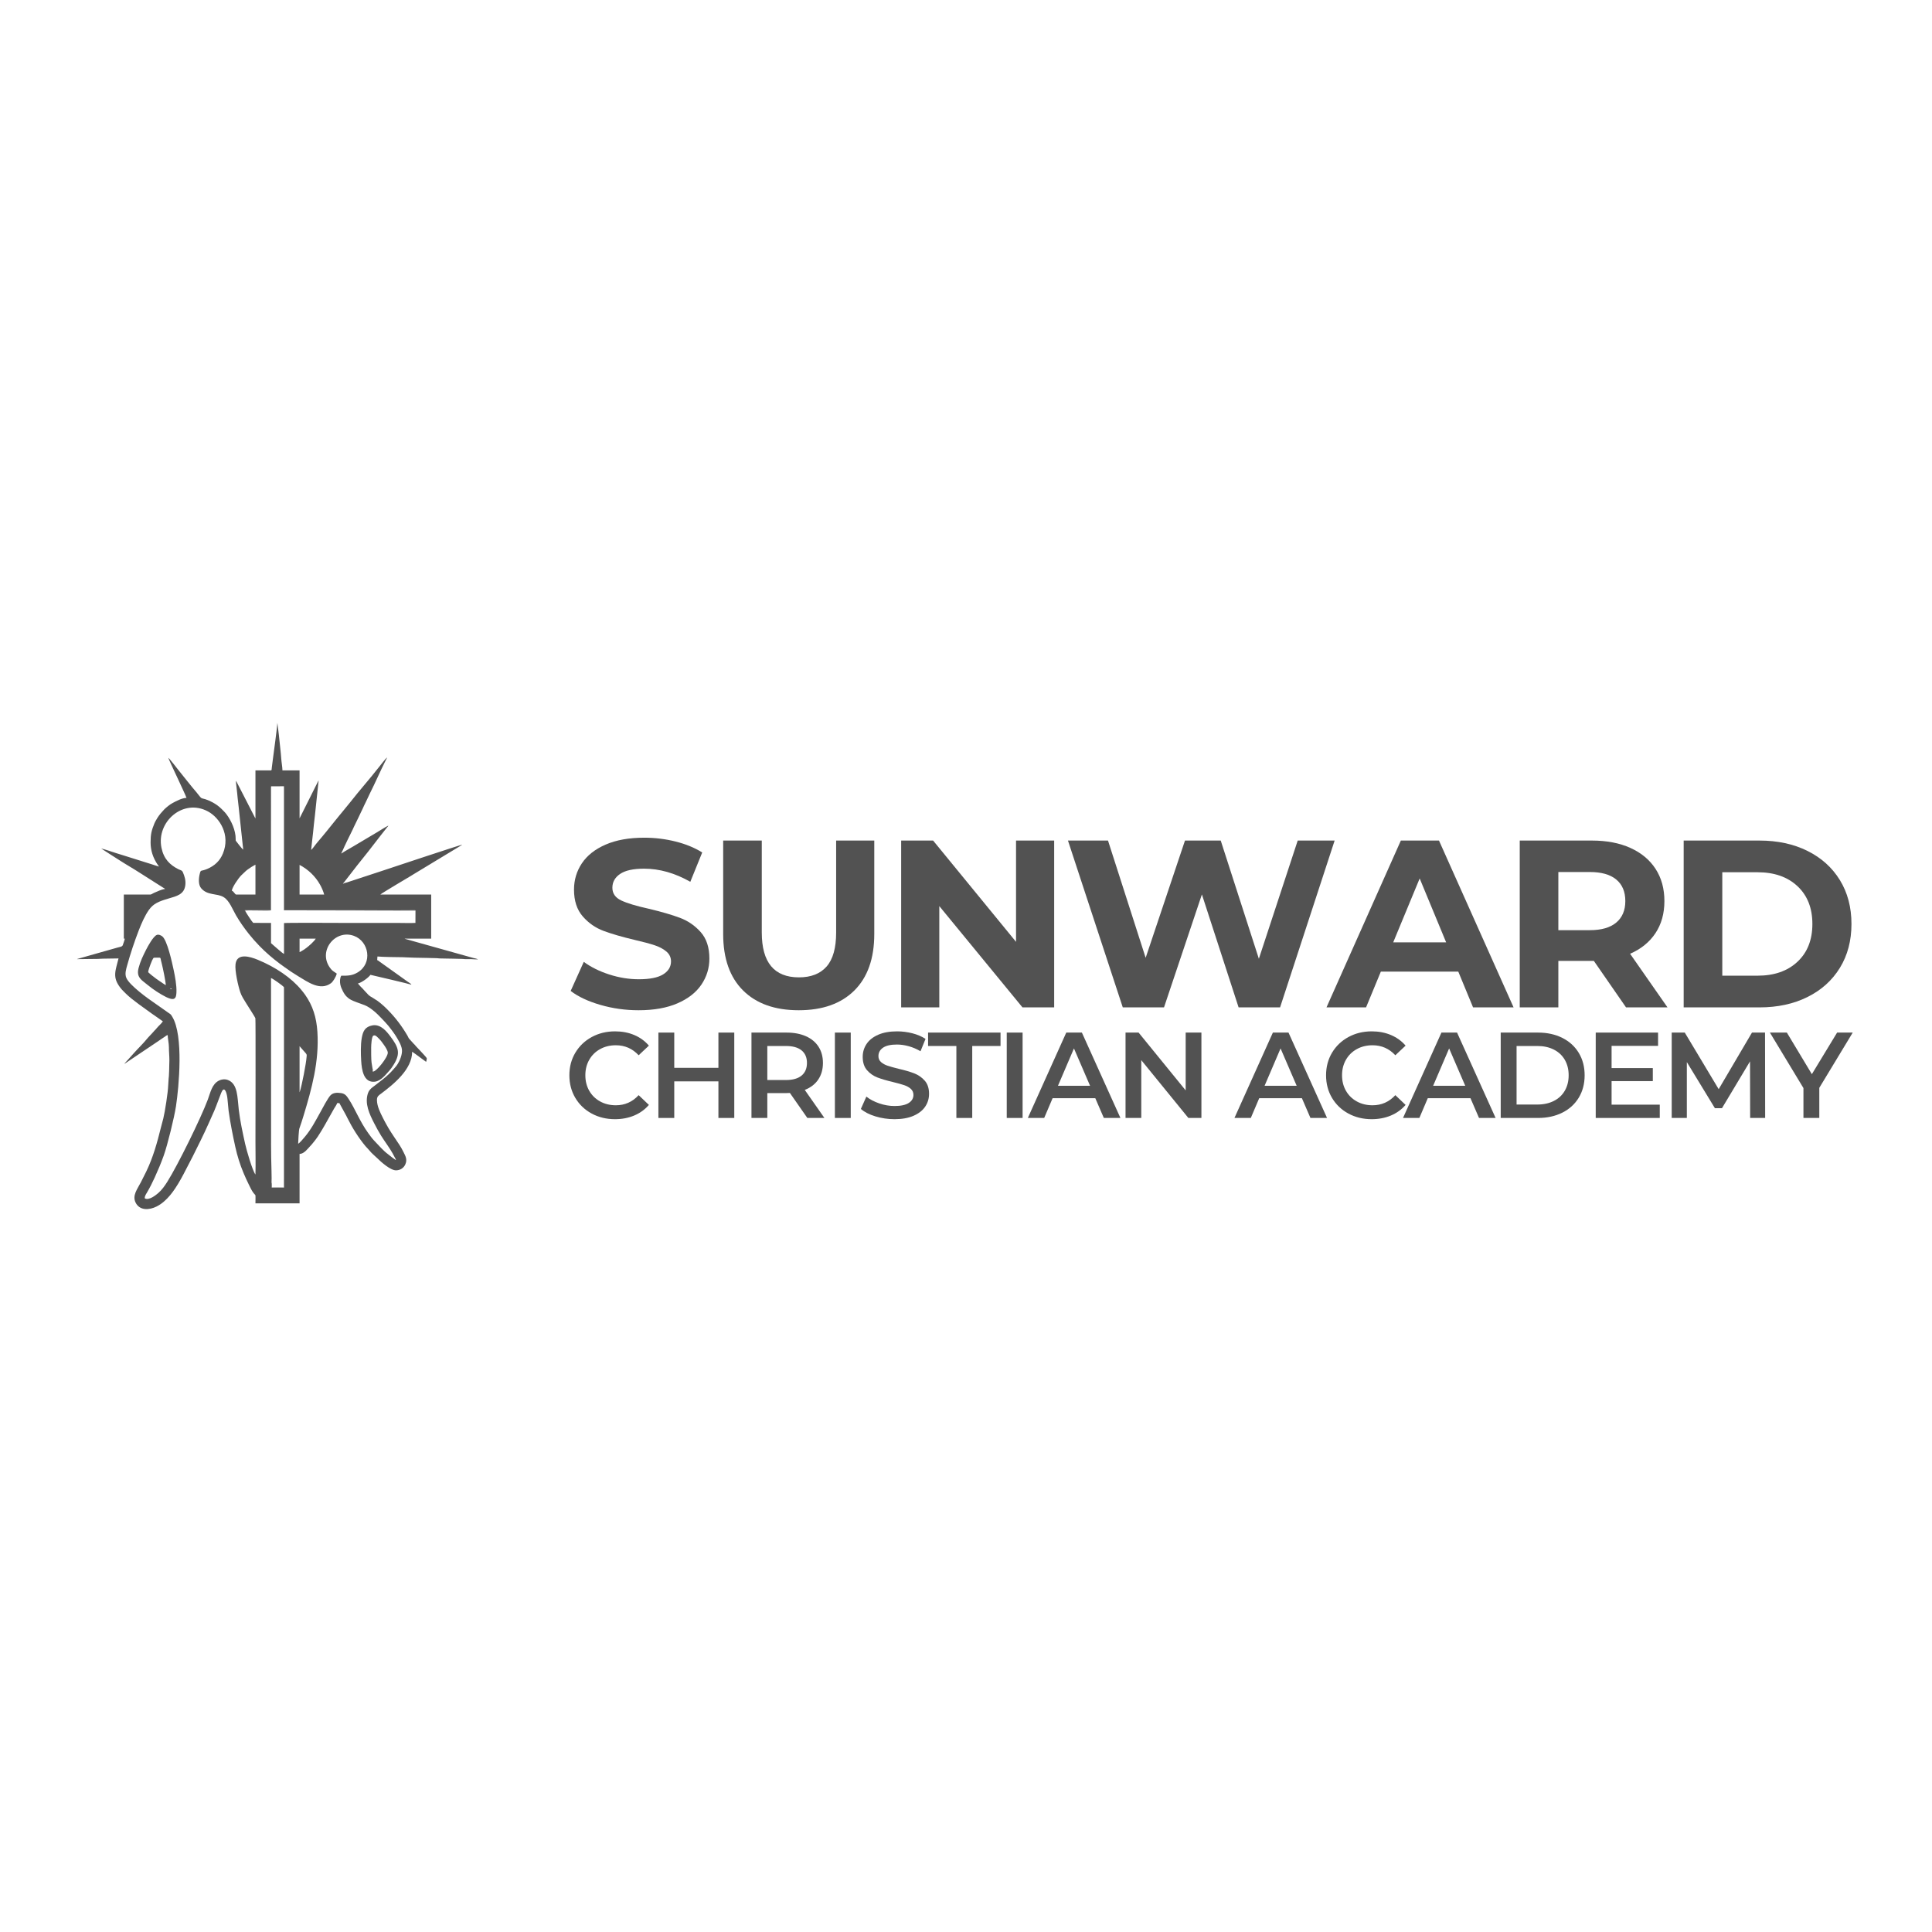 <svg xmlns="http://www.w3.org/2000/svg" xmlns:xlink="http://www.w3.org/1999/xlink" width="5000" viewBox="0 0 3750 3750" height="5000" preserveAspectRatio="xMidYMid meet"><defs><g></g><clipPath id="9b58fee348"><path d="M 149.57 1403.141 L 928 1403.141 L 928 2346.641 L 149.57 2346.641 Z M 149.57 1403.141 " clip-rule="nonzero"></path></clipPath></defs><g clip-path="url(#9b58fee348)"><path fill="#525252" d="M 551.062 1915.855 C 552.117 1917.855 551.512 1961.852 551.512 1964.184 L 551.512 2280.496 C 551.512 2285.969 552.199 2300.672 551.293 2305.074 C 549 2305.637 529.82 2305.621 527.371 2305.105 L 527.055 2295.148 C 527.656 2290.715 526.488 2254.098 526.344 2246.34 C 526.035 2229.84 526.152 2213.246 526.152 2196.738 L 526.039 1898.352 C 530.371 1899.781 549.168 1913.496 551.062 1915.855 Z M 281.016 2326.051 C 280.598 2321.82 283.348 2318.016 285.129 2314.988 C 290.781 2305.383 295.75 2295.547 300.387 2285.32 C 306.785 2271.211 312.379 2258.113 317.832 2242.875 C 325.027 2222.777 338.25 2169.039 341.559 2147.309 C 347.402 2108.941 356.492 2009.73 334.387 1973.551 C 331.238 1968.402 331.793 1969.223 327.043 1965.914 L 300.945 1947.566 C 287.457 1938.52 251.809 1912.832 245.336 1898.359 C 241.785 1890.414 244.719 1881.355 246.914 1873.441 C 253.18 1850.852 260.816 1827.973 269.16 1806.301 C 274.66 1792.012 281.289 1777.086 288.973 1766.207 C 297.609 1753.992 308.098 1749.617 326.414 1744.246 C 343.25 1739.305 357.684 1736.176 359.754 1717.688 C 360.801 1708.344 358.16 1700.609 355.035 1693.199 C 353.191 1688.836 350.176 1689.156 346.176 1687.113 C 329.895 1678.801 317.902 1667.434 313.402 1645.5 C 303.113 1595.332 355.434 1548.773 403.875 1575.121 C 426.242 1587.285 447.703 1620.332 432.656 1656.754 C 426.852 1670.805 416.836 1680.293 402.469 1686.473 C 390.195 1691.758 389.988 1687.672 388.113 1694.559 C 385.461 1704.312 384.453 1717.301 390.734 1724.426 C 403.211 1738.574 420.805 1733.508 433.855 1741.191 C 445.293 1747.922 451.531 1765.434 458.168 1776.773 C 465.859 1789.914 473.914 1801.25 482.609 1812.234 C 489.316 1820.711 496.098 1828.324 503.648 1836.113 C 515.895 1848.75 528.59 1859.605 543.383 1870.766 C 546.512 1873.121 549.184 1874.918 552.102 1877.039 C 560.797 1883.359 569.273 1889.141 578.77 1894.816 C 597.086 1905.762 621.418 1923.992 642.555 1908.281 C 646.223 1905.555 651.906 1896.59 653.664 1889.781 L 651.938 1888.543 C 648.461 1886.367 645.023 1884.07 642.559 1881.098 C 614.84 1847.727 649.801 1802.852 687.027 1816.504 C 716.113 1827.176 723.801 1869.645 694.223 1887.438 C 683.988 1893.598 675.793 1893.988 662.41 1893.848 C 659.742 1897.875 659.426 1905.262 660.449 1910.484 C 661.52 1915.973 663.375 1919.449 665.605 1924.02 C 669.754 1932.512 675.812 1938.621 685.047 1942.48 C 706.223 1951.336 710.27 1949.066 728.652 1964.844 L 733.488 1969.367 C 743.102 1979.188 752.344 1988.32 760.406 1999.551 C 763.094 2003.297 765.539 2006.375 768.109 2010.551 C 772.059 2016.977 778.785 2027.559 780.082 2036.523 C 781.477 2046.184 775.926 2058.805 771.879 2065.234 C 769.086 2069.668 766.273 2072.434 763.355 2075.883 C 758.391 2081.746 750.016 2089.422 743.891 2094.305 L 727.828 2106.812 C 725.934 2108.359 724.301 2109.41 722.484 2110.832 C 719.438 2113.223 716.016 2116.801 714.375 2121.426 C 707.207 2141.633 717.168 2162.613 726.238 2180.16 C 730.672 2188.738 734.906 2196.676 739.801 2204.508 C 746.145 2214.668 757.188 2229.578 762.133 2238.801 C 762.961 2240.348 768.621 2250.832 768.559 2250.895 C 768.465 2250.988 768.34 2251.324 768.324 2251.215 C 768.309 2251.102 768.094 2251.348 767.996 2251.438 C 767.918 2251.379 767.801 2251.305 767.754 2251.273 C 760.012 2246.156 759.621 2245.105 753.145 2240.305 C 743.203 2232.938 735.293 2223.125 726.656 2214.371 C 722.48 2210.137 718.688 2204.797 715.043 2199.797 C 698.547 2177.191 688.828 2151.344 676.977 2133.5 C 673.477 2128.234 670.434 2122.988 662.508 2121.742 C 653.582 2120.332 646.316 2120.977 641.398 2126.121 C 636.133 2131.625 626 2151.16 621.734 2158.863 C 612.48 2175.574 603.652 2192.602 591.301 2207.051 C 588.109 2210.785 582.066 2218.145 578.719 2220.117 C 578.812 2215.164 579.922 2193.66 581.117 2190.297 C 583.98 2182.23 586.453 2174.57 588.961 2166.328 C 605.145 2113.102 619.793 2060.145 616.055 2002.559 C 614.262 1974.926 607.133 1951.867 592.078 1930.621 C 589.719 1927.297 587.562 1924.68 585.113 1921.691 C 565.633 1897.922 534.73 1877.082 500.27 1862.887 C 484.914 1856.559 460.016 1849.234 457.176 1871.188 C 455.477 1884.324 462.398 1914.129 466.355 1925.809 C 469.137 1934.004 473.582 1940.348 477.559 1946.895 C 481.539 1953.441 485.699 1959.82 489.859 1966.41 C 490.93 1968.109 495.406 1975.27 495.688 1976.477 C 496.414 1979.648 495.836 2190.59 495.836 2215.918 C 495.836 2236.941 496.422 2258.812 495.789 2279.73 C 489.77 2271.828 478.406 2231.949 475.867 2220.449 C 471.078 2198.746 466.137 2176.418 463.445 2153.797 C 460.664 2130.438 461.938 2103.383 442.016 2096.137 C 436.352 2094.078 429.945 2094.871 425.02 2097.375 C 411.242 2104.359 408.547 2120.504 403.258 2134.57 C 389.441 2171.316 345.555 2260.582 324.945 2293.488 C 319.98 2301.414 314.082 2309.809 307.285 2315.598 C 303.254 2319.031 289.586 2330.66 281.02 2326.043 Z M 581.461 2120 L 581.461 2030.629 L 589.766 2040.105 C 596.574 2047.426 595.371 2046.852 595.012 2052.137 C 594.199 2064.113 586 2106.695 582.02 2118.691 L 581.613 2119.688 C 581.582 2119.758 581.52 2119.902 581.461 2120.004 Z M 581.461 1848.141 L 581.461 1821.938 L 612.809 1821.938 C 610.246 1826.785 599.816 1836.008 594.961 1839.652 C 593.441 1840.789 592.301 1841.703 590.637 1842.812 C 587.668 1844.793 584.551 1846.504 581.461 1848.141 Z M 526.273 1526.16 L 551.039 1526.145 C 551.883 1527.562 551.512 1532.012 551.512 1533.699 L 551.512 1766.723 C 594.094 1766.723 636.672 1766.723 679.254 1766.723 C 719.926 1766.723 762.641 1767.141 803.27 1766.703 C 805.945 1766.672 805.648 1766.621 806.445 1767.426 L 806.363 1791.359 C 796.215 1791.93 784.555 1791.422 774.242 1791.422 C 742.422 1791.422 710.602 1791.422 678.785 1791.422 C 671.801 1791.422 554.914 1790.777 551.266 1791.691 L 551.262 1851.551 C 548.121 1850.543 528.602 1832.668 526.039 1830.668 L 526.035 1791.445 L 491.48 1791.293 C 489.246 1789.457 477.691 1771.777 475.719 1767.715 C 475.109 1766.93 475.23 1768.727 475.207 1766.723 L 525.801 1766.723 L 525.801 1555.691 C 525.801 1551.855 525.148 1528.035 526.27 1526.164 Z M 581.461 1678.754 C 598.359 1687.695 612.16 1700.875 621.383 1717.441 C 624.113 1722.352 627.816 1730.426 629.188 1736.309 L 581.461 1736.309 Z M 495.828 1678.285 L 495.828 1736.309 L 458.395 1736.309 C 456.176 1736.309 453.484 1729.758 449.973 1728.82 C 450.496 1722.562 462.398 1704.855 468.336 1698.988 L 477.457 1690.332 C 478.684 1689.234 479.625 1688.57 480.855 1687.645 C 485.484 1684.164 490.52 1681.094 495.828 1678.285 Z M 665.605 1714.863 L 667.102 1713.395 C 667.602 1712.77 668.016 1712.254 668.555 1711.574 C 679.613 1697.676 690.176 1683.312 701.391 1669.543 C 718.789 1648.18 735.145 1625.977 752.41 1604.52 C 753.391 1603.301 753.211 1604.125 753.652 1602.484 C 745.879 1606.598 738.648 1611.348 731.043 1615.906 L 685.246 1643.102 C 677.758 1647.625 669.691 1651.883 662.406 1656.762 C 662.898 1654.648 664.141 1653.066 665.016 1650.949 C 668.07 1643.555 680.094 1618.984 684.559 1610.129 C 685.582 1608.094 686.242 1606.258 687.207 1604.352 L 695.625 1587.035 C 699.297 1578.773 703.207 1571.75 706.723 1563.512 C 707.59 1561.488 708.512 1559.859 709.512 1557.875 L 717.777 1540.406 C 728.457 1519.219 737.82 1497.305 748.5 1476.145 C 749.332 1474.496 750.887 1471.879 751.309 1470.062 C 749.16 1471.5 737.723 1486.141 735.137 1489.453 C 717.254 1512.355 697.863 1533.992 679.984 1556.891 L 661.676 1579.289 C 660.691 1580.547 660.273 1580.898 659.328 1582.09 C 656.16 1586.094 653.277 1589.492 650.094 1593.445 C 641.102 1604.605 627.449 1621.812 617.848 1632.793 L 613.207 1638.445 C 610.957 1641.211 606.172 1648.09 603.918 1649.742 C 604.824 1638.824 606.578 1627.32 607.617 1616.477 C 608.695 1605.191 609.918 1593.523 611.27 1582.695 L 618.422 1514.98 C 617.988 1515.48 618.426 1514.828 617.824 1515.789 L 613.742 1523.871 C 612.184 1526.992 610.625 1530.113 609.062 1533.23 L 581.457 1588.445 L 581.457 1495.328 L 548.234 1495.328 C 548.074 1488.125 546.34 1479.664 545.895 1472.398 C 545.098 1459.445 542.418 1439.77 541.227 1426.062 L 538.406 1403.148 C 538.406 1408.305 530.707 1466.309 529.727 1473.078 L 527.508 1490.512 C 527.285 1492.27 527.695 1495.328 525.773 1495.328 L 495.828 1495.328 L 495.828 1588.445 C 495.395 1587.945 495.836 1588.598 495.23 1587.637 L 460.465 1519.934 C 459.582 1518.457 459.02 1516.707 457.93 1515.449 C 457.93 1518.129 458.223 1520.984 458.594 1523.676 C 459.004 1526.652 459.117 1529.082 459.535 1532.094 C 460.348 1537.941 460.668 1543.176 461.281 1549.062 C 462.406 1559.844 463.988 1571.43 464.934 1582.375 L 471.168 1640.715 C 471.453 1642.945 471.965 1646.602 471.965 1649.273 C 469.934 1647.785 460.141 1635.168 458.426 1632.867 C 457.141 1631.133 457.41 1631.66 457.445 1628.699 C 457.66 1612.012 448.98 1593.121 439.816 1580.82 C 436.836 1576.82 433.68 1573.793 430.203 1570.312 C 424.98 1565.086 419.227 1560.973 412.699 1557.402 C 408.125 1554.898 403.699 1552.984 398.68 1551.301 C 396.148 1550.453 393.078 1550.184 390.762 1548.922 C 388.977 1547.953 383.438 1540.16 381.535 1538.031 C 373.18 1528.668 353 1502.816 345.266 1493.352 C 342.852 1490.395 329.492 1472.891 326.91 1470.996 C 327.121 1473.543 337.969 1495.68 339.875 1500.141 C 341.285 1503.434 342.973 1506.449 344.359 1509.699 C 346.789 1515.391 361.242 1545.402 362.004 1548.672 C 353.305 1548.863 342.164 1554.793 335.023 1558.656 C 329.082 1561.871 323.918 1566.289 319.066 1570.773 L 314.629 1575.699 C 310.047 1580.598 306.137 1586.078 302.883 1592.027 C 301.598 1594.387 300.777 1595.574 299.703 1598.203 C 294.035 1612.059 292.285 1619.402 292.285 1635.238 C 292.285 1650.957 297.258 1665.184 305.387 1677.352 C 306.453 1678.945 307.637 1680.5 308.66 1682.027 C 306.34 1681.488 304.422 1680.691 301.84 1679.961 C 299.215 1679.215 297.383 1678.41 294.793 1677.648 L 238.887 1660.09 C 233.992 1658.539 229.531 1657.312 224.613 1655.648 C 221.629 1654.641 199.137 1647.164 196.359 1646.934 L 211.711 1656.852 C 224.68 1665.012 237.285 1673.434 250.488 1681.242 C 264.305 1689.41 282.672 1701.43 297.055 1710.48 L 316.523 1722.828 C 317.965 1723.727 319.422 1724.266 320.359 1725.547 C 313.656 1726.102 304.918 1730.625 298.562 1733.227 C 296.441 1734.098 293.742 1736.309 291.816 1736.309 L 240.344 1736.309 L 240.344 1821.938 L 242.215 1821.938 C 242.012 1824.402 239.27 1831.559 238.324 1834.422 C 237.234 1837.73 232.793 1837.879 227.039 1839.516 L 150.473 1861.211 C 149.223 1861.75 150.16 1861.297 149.566 1861.711 C 163.535 1861.711 175.934 1861.227 189.809 1861.242 C 193.77 1861.246 196.125 1860.75 199.625 1860.766 L 230.047 1860.309 C 228.285 1867.875 226.297 1873.762 224.629 1882.027 C 222.523 1892.43 223.367 1900.949 228.84 1910.18 C 231.66 1914.941 234.938 1919.293 238.82 1923.129 C 240.816 1925.102 242.461 1926.746 244.434 1928.742 C 255.645 1940.082 282.656 1958.664 295.754 1968.199 C 297.016 1969.117 297.809 1969.582 299.113 1970.453 L 316.145 1982.434 C 312.961 1987.188 308.227 1990.848 304.582 1995.207 C 303.562 1996.43 303.43 1996.812 302.23 1998 C 301.375 1998.848 300.672 1999.438 299.902 2000.352 C 294.824 2006.43 288.273 2012.5 283.457 2018.531 C 278.238 2025.078 266.375 2036.711 259.879 2044.086 L 241.277 2064.789 C 242.875 2064.359 245.066 2062.574 246.516 2061.605 L 304.164 2022.863 C 307.832 2020.418 310.82 2018.266 314.457 2015.844 C 316.414 2014.539 317.887 2013.559 319.793 2012.285 C 321.316 2011.27 323.551 2009.266 325.5 2009.105 C 325.5 2015.555 327.883 2024.883 327.852 2032.492 C 327.816 2040.641 328.777 2049.262 328.777 2057.766 C 328.777 2064.934 328.273 2070.559 328.316 2077.895 C 328.336 2081.594 327.852 2083.727 327.855 2087.73 C 327.859 2090.133 327.543 2090.594 327.398 2092.418 L 326.438 2107.367 C 326.035 2120.242 320.145 2158.219 316.988 2170.914 C 315.621 2176.418 314 2181.848 312.582 2187.566 C 305.133 2217.68 297.379 2245.809 284.02 2273.641 L 273.555 2294.527 C 266.238 2308.582 256.383 2320.582 263.262 2334.312 C 271.363 2350.48 290.211 2348.695 303.977 2341.797 C 314.273 2336.633 322.547 2328.984 330.035 2320.129 C 333.77 2315.711 336.914 2311.32 340.195 2306.422 C 348.234 2294.414 355.145 2281.398 361.695 2268.496 L 374.008 2244.781 C 384.668 2223.426 395.336 2202.211 405.055 2180.371 L 416.012 2155.766 C 420.922 2144.039 424.688 2132.879 429.305 2121.332 C 434.266 2108.93 438.473 2116.152 440.418 2125.809 C 440.902 2128.223 441.371 2130.688 441.527 2133.121 L 443.68 2155.77 C 446.996 2179.621 451.633 2202.918 456.715 2226.023 C 460.551 2243.461 465.844 2260.418 472.625 2276.559 C 476.02 2284.637 479.23 2291.758 483.035 2299.371 C 485.852 2305.004 488.293 2310.68 492.07 2315.605 C 497.219 2322.324 495.824 2315.621 495.824 2335.715 L 581.453 2335.715 L 581.453 2239.789 C 590.293 2239.594 597.211 2229.809 602.621 2223.992 C 603.734 2222.793 604.328 2222.359 605.316 2221.074 L 610.145 2215.137 C 615.02 2209.129 619.266 2202.625 623.246 2195.953 C 625.996 2191.344 628.625 2187.137 631.215 2182.398 L 648.562 2151.551 C 650.176 2148.824 653.809 2143.816 654.449 2141.059 L 658.66 2141.059 L 671.918 2165.234 C 672.832 2167.082 673.496 2168.379 674.41 2170.23 C 683.707 2189 696.375 2209.207 709.801 2225.145 C 712.023 2227.789 714.938 2230.363 716.953 2232.969 C 721.289 2238.582 727.039 2242.926 732.016 2247.852 C 739.391 2255.152 757.629 2271.609 768.621 2271.609 C 777.09 2271.609 783.887 2266.746 786.82 2259.859 C 790.828 2250.441 787.184 2244.172 783.125 2236.047 C 780.828 2231.445 778.191 2226.598 775.363 2222.281 C 768.301 2211.496 760.875 2201.129 754.262 2190.043 L 750.352 2183.191 C 747.715 2178.633 745.305 2173.969 742.887 2169.133 C 738.32 2159.996 731.656 2147.195 731.656 2134.977 C 731.656 2127.766 735.523 2125.871 739.613 2122.809 C 764.367 2104.262 799.973 2075.516 799.973 2041.391 L 806.863 2046.199 C 809.223 2047.961 811.297 2049.414 813.609 2051.152 L 827.113 2061.043 C 827.539 2060.156 828.695 2054.949 828.293 2053.812 C 827.781 2052.371 818.047 2042.09 815.77 2039.633 L 807.129 2030.492 C 806.27 2029.461 806.246 2029.199 805.246 2028.164 C 804.383 2027.266 803.727 2026.742 802.891 2025.84 L 794.234 2016.246 C 792.754 2014.59 792.156 2012.414 791.062 2010.531 C 780.242 1991.91 767.324 1974.816 752.129 1959.621 C 748.883 1956.375 744.371 1951.844 740.746 1949.012 C 739.652 1948.156 739.227 1947.66 738.211 1946.867 C 736.434 1945.484 734.852 1944.227 732.934 1942.789 L 724.961 1937.656 C 713.414 1931.219 715.73 1931.129 707.676 1923.125 L 703.473 1918.438 C 701.992 1916.941 700.367 1915.57 699.039 1913.98 C 698.098 1912.848 698.027 1912.527 696.922 1911.422 C 695.945 1910.445 695.426 1910.066 694.691 1908.969 C 701.973 1907.273 715.422 1897.504 719.023 1892.125 C 726.383 1893.84 795.797 1909.98 798.57 1911.312 C 797.82 1909.238 792.594 1906.477 790.746 1905.098 C 779.832 1896.934 768.441 1889.406 757.465 1881.293 L 736.711 1866.484 C 735.262 1865.492 733.746 1864.016 732.125 1863.582 C 732.125 1860.875 732.594 1859.688 732.594 1856.562 C 745.086 1857.602 769.059 1857.797 781.273 1857.949 L 792.953 1858.438 C 797.656 1858.438 800.828 1858.93 805.117 1858.906 C 813.93 1858.859 821.082 1859.414 829.926 1859.363 L 847.719 1859.82 C 850.375 1859.852 850.957 1860.32 853.77 1860.324 C 862.629 1860.336 869.875 1860.809 878.586 1860.773 L 896.844 1861.23 C 899.711 1861.219 900.461 1861.652 902.902 1861.727 C 906.918 1861.848 911.613 1861.41 915.527 1861.734 C 919.379 1862.055 923.188 1862.18 927.715 1862.18 C 925.309 1860.504 921.961 1860.359 919.129 1859.539 L 794.461 1824.645 C 793.227 1824.297 791.402 1823.781 790.094 1823.398 C 789.035 1823.09 789.09 1823.102 787.891 1822.789 C 787.84 1822.777 786.859 1822.523 786.781 1822.496 L 785.781 1822.094 C 785.711 1822.062 785.566 1822 785.469 1821.938 L 836.941 1821.938 L 836.941 1736.309 L 738.211 1736.309 C 739.551 1734.48 793.738 1702.355 797.488 1700.133 C 799.324 1699.047 800.59 1698.184 802.402 1697.09 L 892.184 1642.75 C 893.168 1642.16 893.746 1641.809 894.82 1641.18 L 897.305 1639.449 C 893.633 1639.754 753.566 1686.352 738.27 1691.449 L 673.461 1712.738 C 671.246 1713.477 668.066 1713.922 666.152 1715.254 Z M 240.812 2064.785 L 240.953 2064.926 C 240.945 2064.918 240.859 2064.738 240.812 2064.785 Z M 326.91 1470.531 L 326.77 1470.668 C 326.781 1470.66 326.957 1470.578 326.91 1470.531 Z M 326.91 1470.531 " fill-opacity="1" fill-rule="evenodd"></path></g><path fill="#525252" d="M 330.188 1918.328 C 332.004 1918.48 331.406 1918.75 333.461 1918.797 C 332.914 1919.586 333.395 1919.73 332.059 1919.73 C 330.809 1919.73 330.676 1919.059 330.188 1918.328 Z M 287.605 1886.977 C 287.605 1883.75 290.891 1875.254 292.105 1871.828 C 292.848 1869.738 296.984 1858.902 298.836 1858.902 C 313.711 1858.902 310.734 1857.344 312.5 1864.422 C 312.992 1866.395 313.52 1868.512 314.094 1870.785 C 316.035 1878.516 321.766 1905.484 321.766 1912.246 C 320.336 1911.289 318.973 1910.551 317.457 1909.531 L 304.109 1900.418 C 301.121 1898.188 298.559 1896.105 295.625 1893.934 C 294.719 1893.262 287.605 1887.379 287.605 1886.977 Z M 304.336 1814.711 C 297.473 1817.426 287.043 1836.504 283.492 1843.566 C 277.738 1855.004 272.508 1865.398 268.938 1879.062 C 265.824 1891 269.059 1897.801 277.785 1904.77 C 290.051 1914.562 299.098 1922.238 314.34 1930.895 C 319.035 1933.559 325.477 1937.188 331.379 1938.66 C 340.648 1940.973 342.059 1934.625 342.469 1926.289 C 343.125 1912.812 339.617 1894.395 336.852 1881.727 C 334.516 1871.031 324.562 1823.168 314.199 1816.875 C 311.66 1815.336 308.016 1813.254 304.336 1814.707 Z M 304.336 1814.711 " fill-opacity="1" fill-rule="evenodd"></path><path fill="#525252" d="M 724.641 2079.762 L 723.238 2079.762 C 723.336 2075.426 724.41 2079.461 722.887 2073.094 L 721.164 2062.184 C 720.336 2056.426 720.43 2039.641 720.43 2033.438 C 720.43 2028.664 721.262 2011.773 724.727 2010.102 C 724.91 2010.016 726.836 2009.648 726.984 2009.652 C 729.789 2009.77 733.289 2013.777 735.051 2015.539 C 740.152 2020.637 740.82 2022.254 744.891 2027.691 C 747.234 2030.82 752.715 2039.059 752.715 2043.262 C 752.715 2052.629 730.551 2079.762 724.641 2079.762 Z M 722.875 1990.254 C 708.211 1992.906 704.348 2002.02 702.094 2015.141 C 699.859 2028.156 700.246 2045.316 701.047 2058.785 C 702.109 2076.684 705.699 2102.145 727.621 2099.551 C 733.75 2098.828 739.469 2094.75 742.793 2091.828 C 744.84 2090.031 746.816 2088.035 748.445 2086.242 C 754.988 2079.023 757.598 2076.719 763.641 2067.281 C 778.332 2044.34 773.379 2032.602 757.691 2011.629 C 750.582 2002.125 738.879 1987.359 722.875 1990.254 Z M 722.875 1990.254 " fill-opacity="1" fill-rule="evenodd"></path><path fill="#525252" d="M 806.445 1767.426 C 805.648 1766.621 805.945 1766.676 803.27 1766.703 C 762.641 1767.141 719.926 1766.723 679.254 1766.723 C 636.672 1766.723 594.094 1766.723 551.512 1766.723 L 551.512 1533.699 C 551.512 1532.016 551.883 1527.562 551.039 1526.148 L 551.043 1766.973 Z M 806.445 1767.426 " fill-opacity="1" fill-rule="evenodd"></path><path fill="#525252" d="M 527.055 2295.148 L 527.371 2305.105 C 529.82 2305.621 549 2305.641 551.289 2305.074 C 552.199 2300.672 551.512 2285.969 551.512 2280.496 L 551.512 1964.184 C 551.512 1961.852 552.117 1917.852 551.062 1915.855 L 551.012 2304.863 L 527.645 2304.863 C 527.645 2302.141 528.121 2297.242 527.051 2295.148 Z M 527.055 2295.148 " fill-opacity="1" fill-rule="evenodd"></path><path fill="#525252" d="M 475.719 1767.715 C 477.941 1766.113 519.156 1768.289 526.043 1766.988 L 526.273 1526.16 C 525.148 1528.031 525.805 1551.855 525.805 1555.691 L 525.805 1766.723 L 475.207 1766.723 C 475.23 1768.727 475.109 1766.93 475.719 1767.715 Z M 475.719 1767.715 " fill-opacity="1" fill-rule="evenodd"></path><g fill="#525252" fill-opacity="1"><g transform="translate(1094.719, 1955.33)"><g><path d="M 144.797 5.547 C 119.191 5.547 94.438 2.078 70.531 -4.859 C 46.633 -11.797 27.441 -20.816 12.953 -31.922 L 38.391 -88.359 C 52.273 -78.18 68.773 -70.008 87.891 -63.844 C 107.016 -57.676 126.133 -54.594 145.25 -54.594 C 166.531 -54.594 182.258 -57.75 192.438 -64.062 C 202.613 -70.383 207.703 -78.789 207.703 -89.281 C 207.703 -96.988 204.691 -103.383 198.672 -108.469 C 192.66 -113.562 184.953 -117.648 175.547 -120.734 C 166.141 -123.816 153.422 -127.207 137.391 -130.906 C 112.723 -136.77 92.523 -142.629 76.797 -148.484 C 61.066 -154.348 47.57 -163.754 36.312 -176.703 C 25.051 -189.66 19.422 -206.93 19.422 -228.516 C 19.422 -247.328 24.508 -264.363 34.688 -279.625 C 44.863 -294.895 60.207 -307 80.719 -315.938 C 101.227 -324.883 126.285 -329.359 155.891 -329.359 C 176.555 -329.359 196.754 -326.891 216.484 -321.953 C 236.223 -317.023 253.492 -309.938 268.297 -300.688 L 245.172 -243.781 C 215.254 -260.75 185.344 -269.234 155.438 -269.234 C 134.457 -269.234 118.957 -265.836 108.938 -259.047 C 98.914 -252.266 93.906 -243.32 93.906 -232.219 C 93.906 -221.113 99.688 -212.863 111.25 -207.469 C 122.812 -202.07 140.469 -196.754 164.219 -191.516 C 188.895 -185.648 209.094 -179.785 224.812 -173.922 C 240.539 -168.066 254.035 -158.816 265.297 -146.172 C 276.555 -133.535 282.188 -116.422 282.188 -94.828 C 282.188 -76.328 277.02 -59.441 266.688 -44.172 C 256.352 -28.91 240.852 -16.805 220.188 -7.859 C 199.531 1.078 174.398 5.547 144.797 5.547 Z M 144.797 5.547 "></path></g></g></g><g fill="#525252" fill-opacity="1"><g transform="translate(1368.054, 1955.33)"><g><path d="M 182.266 5.547 C 136.004 5.547 100 -7.25 74.25 -32.844 C 48.5 -58.438 35.625 -94.984 35.625 -142.484 L 35.625 -323.812 L 110.562 -323.812 L 110.562 -145.25 C 110.562 -87.27 134.613 -58.281 182.719 -58.281 C 206.156 -58.281 224.039 -65.297 236.375 -79.328 C 248.719 -93.367 254.891 -115.344 254.891 -145.25 L 254.891 -323.812 L 328.906 -323.812 L 328.906 -142.484 C 328.906 -94.984 316.031 -58.438 290.281 -32.844 C 264.531 -7.25 228.523 5.547 182.266 5.547 Z M 182.266 5.547 "></path></g></g></g><g fill="#525252" fill-opacity="1"><g transform="translate(1710.766, 1955.33)"><g><path d="M 335.375 -323.812 L 335.375 0 L 273.859 0 L 112.406 -196.609 L 112.406 0 L 38.391 0 L 38.391 -323.812 L 100.391 -323.812 L 261.359 -127.219 L 261.359 -323.812 Z M 335.375 -323.812 "></path></g></g></g><g fill="#525252" fill-opacity="1"><g transform="translate(2062.727, 1955.33)"><g><path d="M 527.797 -323.812 L 421.891 0 L 341.391 0 L 270.156 -219.266 L 196.609 0 L 116.578 0 L 10.172 -323.812 L 87.891 -323.812 L 160.984 -96.219 L 237.312 -323.812 L 306.703 -323.812 L 380.719 -94.375 L 456.125 -323.812 Z M 527.797 -323.812 "></path></g></g></g><g fill="#525252" fill-opacity="1"><g transform="translate(2578.879, 1955.33)"><g><path d="M 251.656 -69.391 L 101.312 -69.391 L 72.625 0 L -4.156 0 L 140.172 -323.812 L 214.188 -323.812 L 358.969 0 L 280.328 0 Z M 228.062 -126.281 L 176.703 -250.266 L 125.359 -126.281 Z M 228.062 -126.281 "></path></g></g></g><g fill="#525252" fill-opacity="1"><g transform="translate(2911.415, 1955.33)"><g><path d="M 244.719 0 L 182.266 -90.203 L 113.328 -90.203 L 113.328 0 L 38.391 0 L 38.391 -323.812 L 178.562 -323.812 C 207.238 -323.812 232.141 -319.031 253.266 -309.469 C 274.391 -299.914 290.656 -286.348 302.062 -268.766 C 313.477 -251.191 319.188 -230.375 319.188 -206.312 C 319.188 -182.258 313.406 -161.52 301.844 -144.094 C 290.281 -126.676 273.859 -113.336 252.578 -104.078 L 325.203 0 Z M 243.328 -206.312 C 243.328 -224.508 237.469 -238.461 225.75 -248.172 C 214.031 -257.891 196.91 -262.75 174.391 -262.75 L 113.328 -262.75 L 113.328 -149.875 L 174.391 -149.875 C 196.91 -149.875 214.031 -154.805 225.75 -164.672 C 237.469 -174.547 243.328 -188.426 243.328 -206.312 Z M 243.328 -206.312 "></path></g></g></g><g fill="#525252" fill-opacity="1"><g transform="translate(3229.614, 1955.33)"><g><path d="M 38.391 -323.812 L 185.5 -323.812 C 220.656 -323.812 251.723 -317.102 278.703 -303.688 C 305.691 -290.27 326.664 -271.379 341.625 -247.016 C 356.582 -222.66 364.062 -194.289 364.062 -161.906 C 364.062 -129.52 356.582 -101.145 341.625 -76.781 C 326.664 -52.426 305.691 -33.539 278.703 -20.125 C 251.723 -6.707 220.656 0 185.5 0 L 38.391 0 Z M 181.797 -61.531 C 214.18 -61.531 240.008 -70.551 259.281 -88.594 C 278.562 -106.633 288.203 -131.07 288.203 -161.906 C 288.203 -192.75 278.562 -217.191 259.281 -235.234 C 240.008 -253.273 214.18 -262.297 181.797 -262.297 L 113.328 -262.297 L 113.328 -61.531 Z M 181.797 -61.531 "></path></g></g></g><g fill="#525252" fill-opacity="1"><g transform="translate(1094.719, 2169.952)"><g><path d="M 98.969 2.375 C 82.227 2.375 67.109 -1.297 53.609 -8.641 C 40.117 -15.984 29.547 -26.125 21.891 -39.062 C 14.242 -52.008 10.422 -66.609 10.422 -82.859 C 10.422 -99.117 14.285 -113.719 22.016 -126.656 C 29.754 -139.602 40.367 -149.742 53.859 -157.078 C 67.359 -164.422 82.473 -168.094 99.203 -168.094 C 112.773 -168.094 125.16 -165.723 136.359 -160.984 C 147.566 -156.254 157.039 -149.391 164.781 -140.391 L 144.891 -121.688 C 132.891 -134.633 118.133 -141.109 100.625 -141.109 C 89.258 -141.109 79.078 -138.617 70.078 -133.641 C 61.078 -128.672 54.051 -121.766 49 -112.922 C 43.957 -104.086 41.438 -94.066 41.438 -82.859 C 41.438 -71.648 43.957 -61.625 49 -52.781 C 54.051 -43.945 61.078 -37.047 70.078 -32.078 C 79.078 -27.109 89.258 -24.625 100.625 -24.625 C 118.133 -24.625 132.891 -31.172 144.891 -44.266 L 164.781 -25.328 C 157.039 -16.336 147.531 -9.473 136.25 -4.734 C 124.969 0.004 112.539 2.375 98.969 2.375 Z M 98.969 2.375 "></path></g></g></g><g fill="#525252" fill-opacity="1"><g transform="translate(1255.702, 2169.952)"><g><path d="M 169.516 -165.719 L 169.516 0 L 138.734 0 L 138.734 -71.031 L 53.031 -71.031 L 53.031 0 L 22.25 0 L 22.25 -165.719 L 53.031 -165.719 L 53.031 -97.297 L 138.734 -97.297 L 138.734 -165.719 Z M 169.516 -165.719 "></path></g></g></g><g fill="#525252" fill-opacity="1"><g transform="translate(1436.336, 2169.952)"><g><path d="M 130.688 0 L 96.828 -48.531 C 95.41 -48.375 93.281 -48.297 90.438 -48.297 L 53.031 -48.297 L 53.031 0 L 22.25 0 L 22.25 -165.719 L 90.438 -165.719 C 104.801 -165.719 117.305 -163.348 127.953 -158.609 C 138.609 -153.879 146.773 -147.094 152.453 -138.25 C 158.141 -129.414 160.984 -118.926 160.984 -106.781 C 160.984 -94.312 157.945 -83.578 151.875 -74.578 C 145.801 -65.578 137.082 -58.867 125.719 -54.453 L 163.828 0 Z M 129.969 -106.781 C 129.969 -117.352 126.492 -125.477 119.547 -131.156 C 112.609 -136.844 102.43 -139.688 89.016 -139.688 L 53.031 -139.688 L 53.031 -73.625 L 89.016 -73.625 C 102.43 -73.625 112.609 -76.504 119.547 -82.266 C 126.492 -88.023 129.969 -96.195 129.969 -106.781 Z M 129.969 -106.781 "></path></g></g></g><g fill="#525252" fill-opacity="1"><g transform="translate(1598.266, 2169.952)"><g><path d="M 22.25 -165.719 L 53.031 -165.719 L 53.031 0 L 22.25 0 Z M 22.25 -165.719 "></path></g></g></g><g fill="#525252" fill-opacity="1"><g transform="translate(1662.659, 2169.952)"><g><path d="M 73.625 2.375 C 60.844 2.375 48.492 0.562 36.578 -3.062 C 24.66 -6.695 15.227 -11.516 8.281 -17.516 L 18.938 -41.438 C 25.727 -36.062 34.055 -31.676 43.922 -28.281 C 53.785 -24.895 63.688 -23.203 73.625 -23.203 C 85.938 -23.203 95.129 -25.172 101.203 -29.109 C 107.285 -33.055 110.328 -38.27 110.328 -44.75 C 110.328 -49.477 108.629 -53.379 105.234 -56.453 C 101.836 -59.535 97.535 -61.945 92.328 -63.688 C 87.117 -65.426 80.02 -67.398 71.031 -69.609 C 58.395 -72.609 48.172 -75.602 40.359 -78.594 C 32.547 -81.594 25.836 -86.289 20.234 -92.688 C 14.641 -99.082 11.844 -107.723 11.844 -118.609 C 11.844 -127.766 14.328 -136.086 19.297 -143.578 C 24.266 -151.078 31.758 -157.035 41.781 -161.453 C 51.801 -165.879 64.07 -168.094 78.594 -168.094 C 88.695 -168.094 98.641 -166.828 108.422 -164.297 C 118.211 -161.773 126.66 -158.145 133.766 -153.406 L 124.062 -129.5 C 116.801 -133.758 109.223 -136.992 101.328 -139.203 C 93.43 -141.41 85.773 -142.516 78.359 -142.516 C 66.211 -142.516 57.176 -140.461 51.25 -136.359 C 45.332 -132.266 42.375 -126.82 42.375 -120.031 C 42.375 -115.301 44.07 -111.438 47.469 -108.438 C 50.863 -105.438 55.164 -103.066 60.375 -101.328 C 65.582 -99.586 72.68 -97.613 81.672 -95.406 C 93.984 -92.57 104.082 -89.613 111.969 -86.531 C 119.863 -83.457 126.613 -78.758 132.219 -72.438 C 137.82 -66.125 140.625 -57.602 140.625 -46.875 C 140.625 -37.719 138.141 -29.43 133.172 -22.016 C 128.203 -14.598 120.664 -8.676 110.562 -4.25 C 100.457 0.164 88.145 2.375 73.625 2.375 Z M 73.625 2.375 "></path></g></g></g><g fill="#525252" fill-opacity="1"><g transform="translate(1800.442, 2169.952)"><g><path d="M 55.875 -139.688 L 0.953 -139.688 L 0.953 -165.719 L 141.578 -165.719 L 141.578 -139.688 L 86.656 -139.688 L 86.656 0 L 55.875 0 Z M 55.875 -139.688 "></path></g></g></g><g fill="#525252" fill-opacity="1"><g transform="translate(1931.832, 2169.952)"><g><path d="M 22.25 -165.719 L 53.031 -165.719 L 53.031 0 L 22.25 0 Z M 22.25 -165.719 "></path></g></g></g><g fill="#525252" fill-opacity="1"><g transform="translate(1996.225, 2169.952)"><g><path d="M 129.734 -38.359 L 46.875 -38.359 L 30.547 0 L -1.188 0 L 73.391 -165.719 L 103.703 -165.719 L 178.516 0 L 146.312 0 Z M 119.562 -62.5 L 88.312 -134.953 L 57.297 -62.5 Z M 119.562 -62.5 "></path></g></g></g><g fill="#525252" fill-opacity="1"><g transform="translate(2162.417, 2169.952)"><g><path d="M 169.516 -165.719 L 169.516 0 L 144.188 0 L 52.797 -112.219 L 52.797 0 L 22.25 0 L 22.25 -165.719 L 47.594 -165.719 L 138.969 -53.5 L 138.969 -165.719 Z M 169.516 -165.719 "></path></g></g></g><g fill="#525252" fill-opacity="1"><g transform="translate(2343.05, 2169.952)"><g></g></g></g><g fill="#525252" fill-opacity="1"><g transform="translate(2397.263, 2169.952)"><g><path d="M 129.734 -38.359 L 46.875 -38.359 L 30.547 0 L -1.188 0 L 73.391 -165.719 L 103.703 -165.719 L 178.516 0 L 146.312 0 Z M 119.562 -62.5 L 88.312 -134.953 L 57.297 -62.5 Z M 119.562 -62.5 "></path></g></g></g><g fill="#525252" fill-opacity="1"><g transform="translate(2563.455, 2169.952)"><g><path d="M 98.969 2.375 C 82.227 2.375 67.109 -1.297 53.609 -8.641 C 40.117 -15.984 29.547 -26.125 21.891 -39.062 C 14.242 -52.008 10.422 -66.609 10.422 -82.859 C 10.422 -99.117 14.285 -113.719 22.016 -126.656 C 29.754 -139.602 40.367 -149.742 53.859 -157.078 C 67.359 -164.422 82.473 -168.094 99.203 -168.094 C 112.773 -168.094 125.16 -165.723 136.359 -160.984 C 147.566 -156.254 157.039 -149.391 164.781 -140.391 L 144.891 -121.688 C 132.891 -134.633 118.133 -141.109 100.625 -141.109 C 89.258 -141.109 79.078 -138.617 70.078 -133.641 C 61.078 -128.672 54.051 -121.766 49 -112.922 C 43.957 -104.086 41.438 -94.066 41.438 -82.859 C 41.438 -71.648 43.957 -61.625 49 -52.781 C 54.051 -43.945 61.078 -37.047 70.078 -32.078 C 79.078 -27.109 89.258 -24.625 100.625 -24.625 C 118.133 -24.625 132.891 -31.172 144.891 -44.266 L 164.781 -25.328 C 157.039 -16.336 147.531 -9.473 136.25 -4.734 C 124.969 0.004 112.539 2.375 98.969 2.375 Z M 98.969 2.375 "></path></g></g></g><g fill="#525252" fill-opacity="1"><g transform="translate(2724.438, 2169.952)"><g><path d="M 129.734 -38.359 L 46.875 -38.359 L 30.547 0 L -1.188 0 L 73.391 -165.719 L 103.703 -165.719 L 178.516 0 L 146.312 0 Z M 119.562 -62.5 L 88.312 -134.953 L 57.297 -62.5 Z M 119.562 -62.5 "></path></g></g></g><g fill="#525252" fill-opacity="1"><g transform="translate(2890.63, 2169.952)"><g><path d="M 22.25 -165.719 L 94.703 -165.719 C 112.379 -165.719 128.082 -162.285 141.812 -155.422 C 155.539 -148.555 166.191 -138.848 173.766 -126.297 C 181.348 -113.754 185.141 -99.273 185.141 -82.859 C 185.141 -66.441 181.348 -51.957 173.766 -39.406 C 166.191 -26.863 155.539 -17.16 141.812 -10.297 C 128.082 -3.43 112.379 0 94.703 0 L 22.25 0 Z M 93.281 -26.047 C 105.438 -26.047 116.129 -28.375 125.359 -33.031 C 134.586 -37.688 141.688 -44.312 146.656 -52.906 C 151.633 -61.508 154.125 -71.492 154.125 -82.859 C 154.125 -94.223 151.633 -104.207 146.656 -112.812 C 141.688 -121.414 134.586 -128.047 125.359 -132.703 C 116.129 -137.359 105.438 -139.688 93.281 -139.688 L 53.031 -139.688 L 53.031 -26.047 Z M 93.281 -26.047 "></path></g></g></g><g fill="#525252" fill-opacity="1"><g transform="translate(3075.051, 2169.952)"><g><path d="M 146.547 -25.812 L 146.547 0 L 22.25 0 L 22.25 -165.719 L 143.234 -165.719 L 143.234 -139.922 L 53.031 -139.922 L 53.031 -96.828 L 133.047 -96.828 L 133.047 -71.5 L 53.031 -71.5 L 53.031 -25.812 Z M 146.547 -25.812 "></path></g></g></g><g fill="#525252" fill-opacity="1"><g transform="translate(3222.54, 2169.952)"><g><path d="M 174.484 0 L 174.25 -109.859 L 119.797 -18.938 L 106.062 -18.938 L 51.609 -108.438 L 51.609 0 L 22.25 0 L 22.25 -165.719 L 47.594 -165.719 L 113.406 -55.875 L 178.031 -165.719 L 203.375 -165.719 L 203.609 0 Z M 174.484 0 "></path></g></g></g><g fill="#525252" fill-opacity="1"><g transform="translate(3437.501, 2169.952)"><g><path d="M 93.75 -58.484 L 93.75 0 L 62.969 0 L 62.969 -58 L -2.125 -165.719 L 30.781 -165.719 L 79.312 -85 L 128.312 -165.719 L 158.625 -165.719 Z M 93.75 -58.484 "></path></g></g></g></svg>